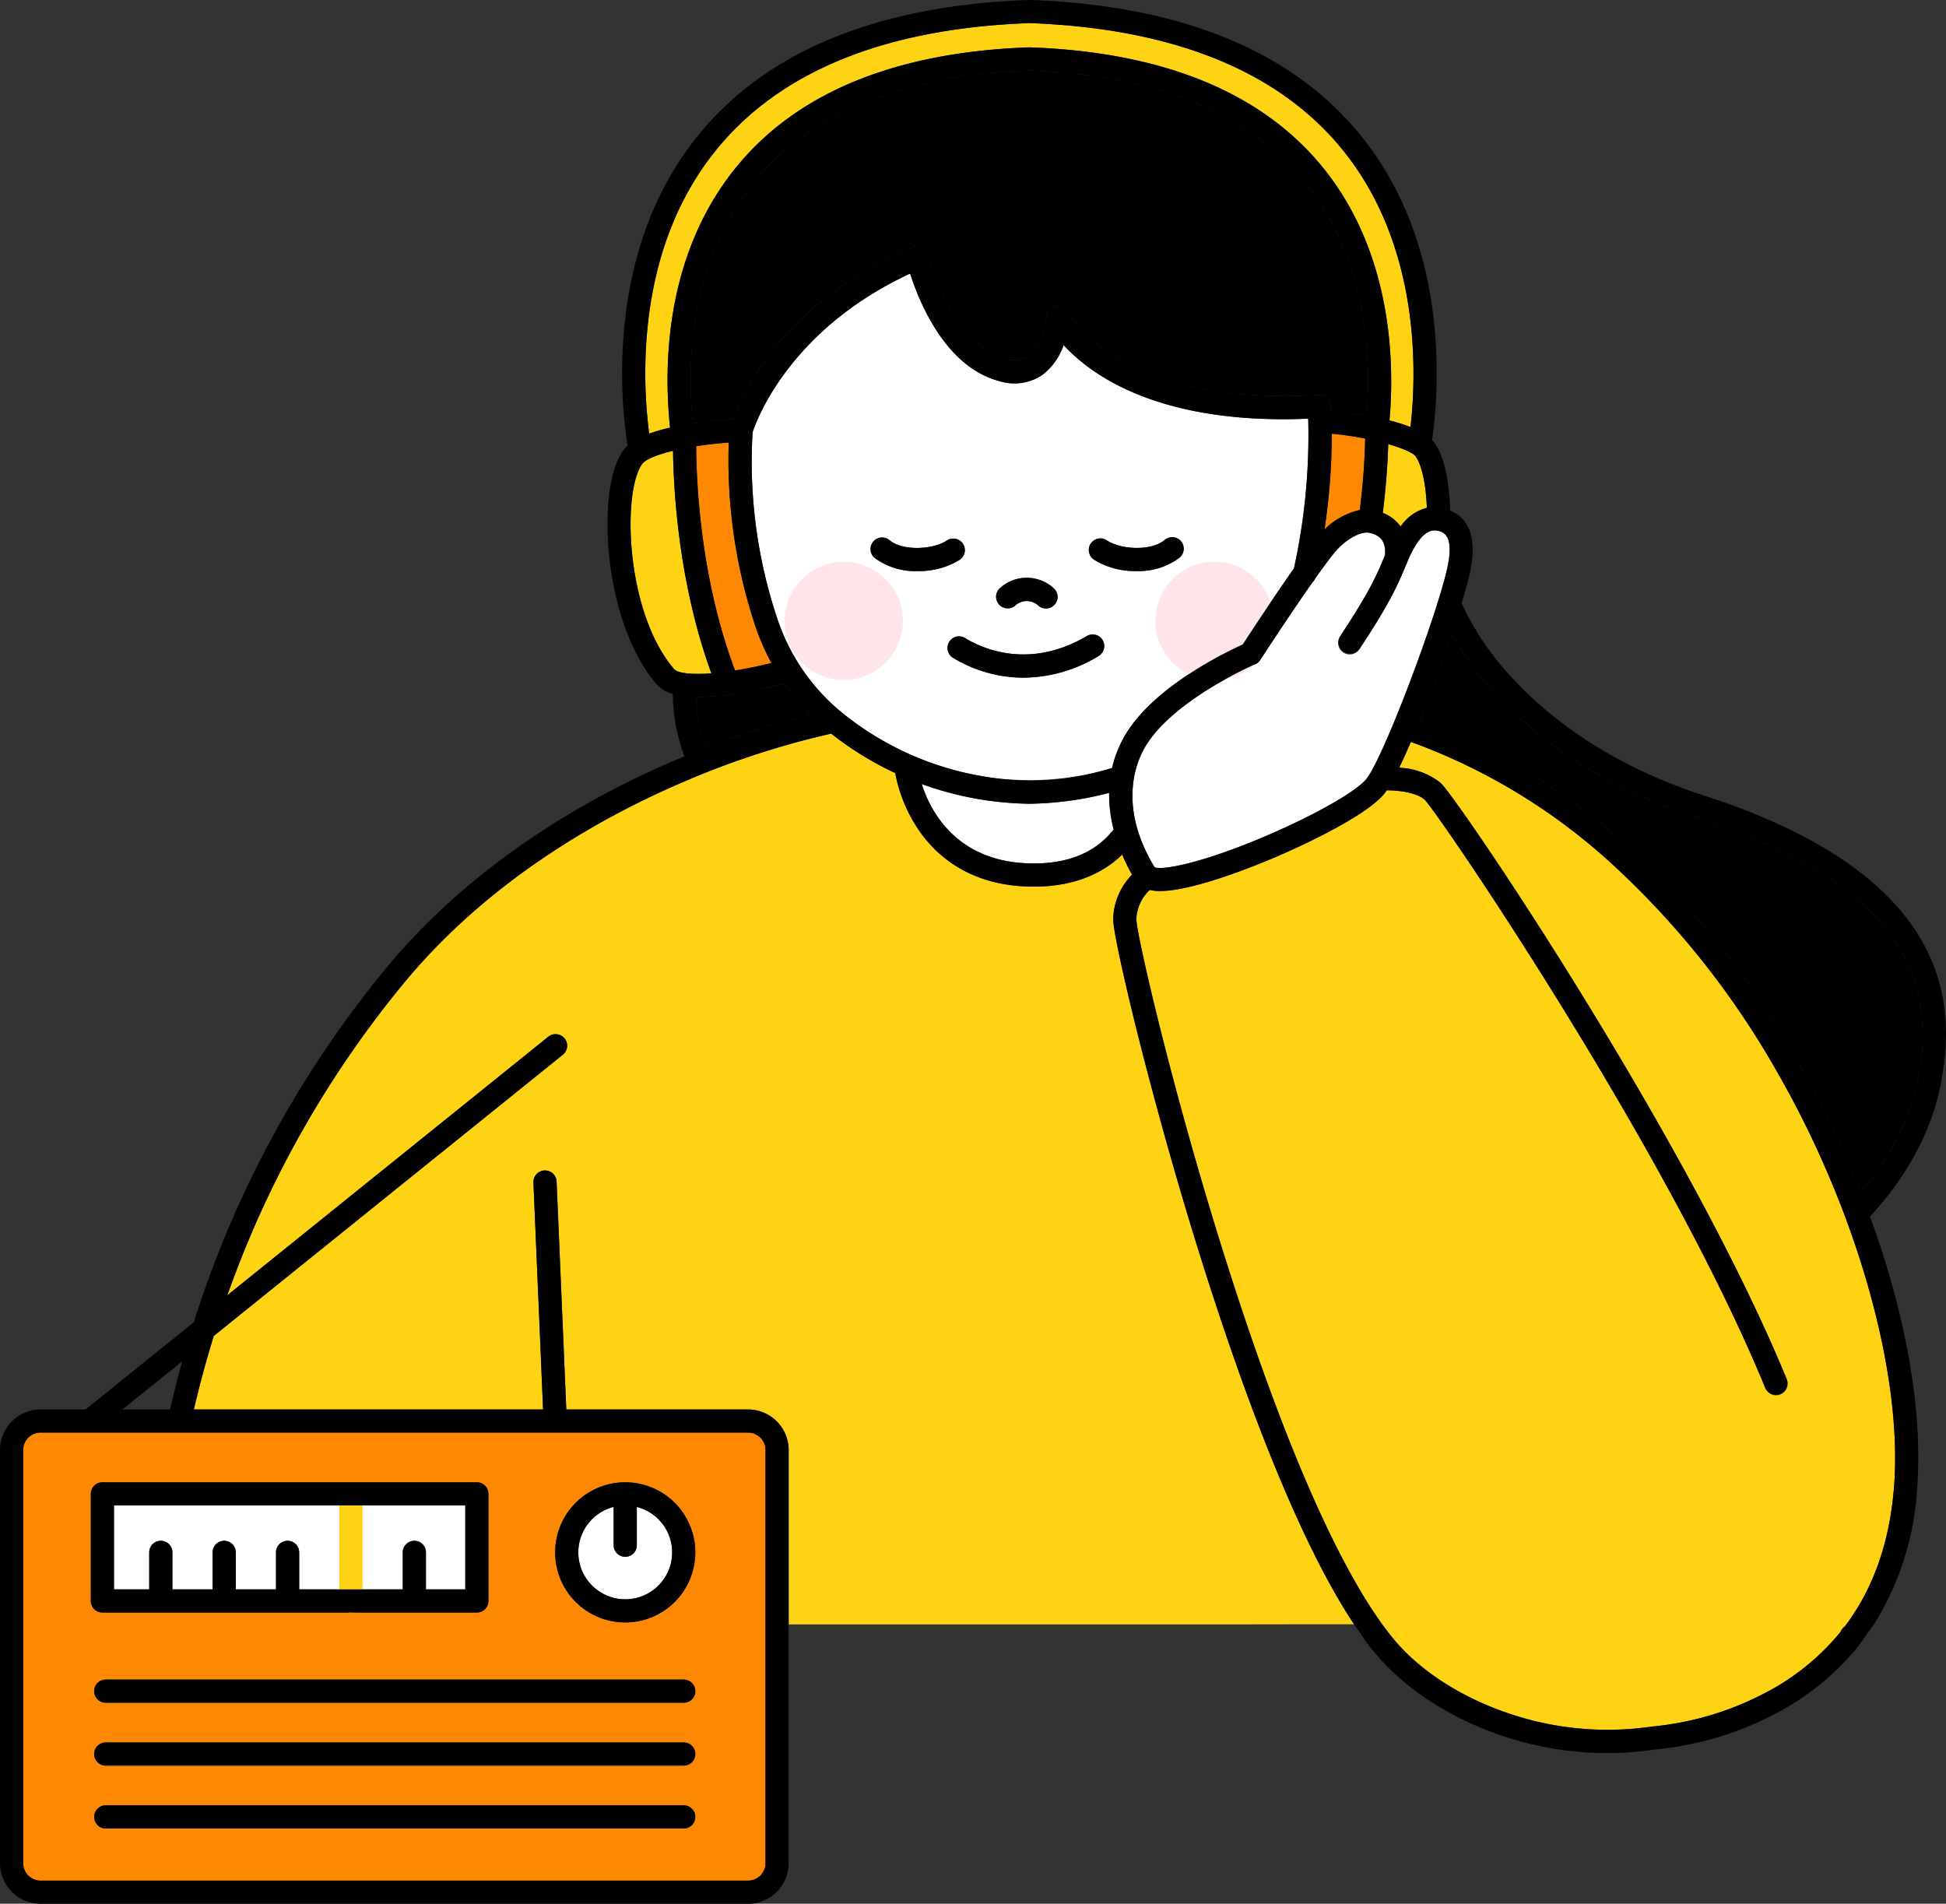 <svg xmlns="http://www.w3.org/2000/svg" xmlns:xlink="http://www.w3.org/1999/xlink" width="302.436" height="295.867" viewBox="0 0 302.436 295.867">
  <rect x="0" y="0" width="302.436" height="295.867" fill="#333333" stroke="none"/>
  <defs>
    <clipPath id="clip-path">
      <rect id="長方形_265" data-name="長方形 265" width="302.436" height="295.867" fill="none"/>
    </clipPath>
  </defs>
  <g id="グループ_607" data-name="グループ 607" transform="translate(0 0.001)">
    <g id="グループ_606" data-name="グループ 606" transform="translate(0 -0.001)" clip-path="url(#clip-path)">
      <path id="パス_5743" data-name="パス 5743" d="M1176.249,388.474a6.274,6.274,0,0,1,2.773,2.123,7.089,7.089,0,0,1,4.076-2.9c-.137-3.633-.773-6.617-1.734-8-.382-.549-2.025-1.254-4.268-1.9-.068,2.308-.27,6.081-.846,10.673" transform="translate(-961.344 -308.775)" fill="#fed313"/>
      <path id="パス_5744" data-name="パス 5744" d="M603.878,410.711a36.22,36.22,0,0,1-2.391-5.423,81.733,81.733,0,0,1-4.24-28.827c-1.824.132-3.524.327-5.059.566.025,5.431.63,20.555,6.042,34.852,1.794-.282,3.715-.675,5.648-1.167" transform="translate(-483.992 -307.68)" fill="#ff8803"/>
      <path id="パス_5745" data-name="パス 5745" d="M592.119,583.556a24.66,24.66,0,0,0,1.538,7.876,134.658,134.658,0,0,1,16.139-5.126,35.059,35.059,0,0,1-4.013-4.842,75.5,75.5,0,0,1-8.012,1.652,37.59,37.59,0,0,1-5.322.445c-.113,0-.221,0-.331,0" transform="translate(-483.937 -475.228)"/>
      <path id="パス_5746" data-name="パス 5746" d="M548.936,418c-5.122-14.022-5.884-28.574-5.958-34.587-2.62.637-4.349,1.391-4.817,2.064-3.153,4.528-2.507,23.158,4.957,31.842.6.7,2.819.91,5.818.682" transform="translate(-438.376 -313.358)" fill="#fed313"/>
      <path id="パス_5747" data-name="パス 5747" d="M552.735,82.465c0-.031-.011-.062-.014-.093-1-9.53-.868-27.584,11.163-41.423,9.526-10.957,24.543-16.875,44.633-17.588q.064,0,.128,0c19.753.7,34.61,6.437,44.157,17.049,11.8,13.116,12.483,30.487,11.839,39.674,0,.011,0,.022,0,.034l-.108,1.216a27.948,27.948,0,0,1,3.272,1.041c.956-8.269,1.668-28.351-10.828-43.43-9.941-12-26.155-18.506-48.191-19.346a1.044,1.044,0,0,0-.4,0c-22.28.849-38.6,7.491-48.515,19.742-5.94,7.341-9.516,16.578-10.631,27.456a72.416,72.416,0,0,0,.251,16.593,26.95,26.95,0,0,1,3.25-.925" transform="translate(-448.592 -16.002)" fill="#fed313"/>
      <path id="パス_5748" data-name="パス 5748" d="M692.662,112.832c.6-8.623-.021-24.878-10.926-37-8.859-9.847-22.838-15.182-41.546-15.857-19.023.686-33.146,6.187-41.982,16.35-11.063,12.725-11.232,29.5-10.318,38.5,2.493-.375,4.807-.573,6.165-.667,1.574-4.269,8.092-18.3,28.04-26.768a1.8,1.8,0,0,1,2.454,1.241c.033.137,3.4,13.866,11.807,16.109a4.3,4.3,0,0,0,3.774-.411c1.958-1.395,2.614-4.842,2.7-6.052a1.8,1.8,0,0,1,3.415-.658c.013.026,1.878,3.664,7.511,7.038,9.54,5.714,22.306,6.278,31.336,5.745.023,0,.046,0,.069,0s.062,0,.093,0,.066,0,.1.007l.078.007c.037,0,.074.012.111.019l.061.012c.04.009.08.021.119.033l.047.014c.042.014.083.031.124.048l.036.015c.042.019.083.04.124.062l.031.016c.04.023.079.048.117.073l.029.019c.037.026.072.054.107.082l.03.024c.033.028.064.058.095.088l.032.032c.028.029.055.06.081.091l.035.041c.023.03.045.061.067.092s.024.034.035.051.037.061.054.092.023.04.034.061.029.06.042.091.021.047.031.071.022.06.032.091.018.052.025.078.015.061.022.092.013.056.018.085.009.061.012.092.008.046.009.07,0,.028,0,.041v0h0c.019.236.033.481.05.722,1,.1,3.136.33,5.549.766Z" transform="translate(-480.202 -49.018)"/>
      <path id="パス_5749" data-name="パス 5749" d="M715.539,290.333c1.074-1.645,4.786-7.306,7.968-11.824a96.13,96.13,0,0,0,2.216-23.265q-1.984.082-3.849.083c-20.464,0-30.128-7.1-34.167-11.536a9.734,9.734,0,0,1-3.267,4.621,7.756,7.756,0,0,1-6.8.967c-8.3-2.216-12.373-12.272-13.788-16.687-18.911,8.785-23.962,23.057-24.482,24.679a76.87,76.87,0,0,0,3.938,29.238,31.8,31.8,0,0,0,9.881,14.257,47.15,47.15,0,0,0,22.4,10.032,44.448,44.448,0,0,0,19.661-1.37,17.947,17.947,0,0,1,1.839-4.771c4.309-7.711,15.846-13.246,18.457-14.423m-37.622-8.843a6.189,6.189,0,0,1,8.232.094,1.8,1.8,0,1,1-2.417,2.667,2.636,2.636,0,0,0-3.513.006,1.8,1.8,0,1,1-2.3-2.766m-19.625-4.642a1.8,1.8,0,0,1,2.333-2.74c2.039,1.737,6.769,1.508,8.947.064a1.8,1.8,0,0,1,1.989,3,12.049,12.049,0,0,1-6.523,1.758,10.631,10.631,0,0,1-6.746-2.081m34.859,15.274a22.7,22.7,0,0,1-11.664,3.368,21.16,21.16,0,0,1-11.032-3.128,1.8,1.8,0,0,1,1.919-3.044c2.093,1.319,9.645,5.2,18.947-.3a1.8,1.8,0,0,1,1.83,3.1m-.7-14.952a1.8,1.8,0,1,1,1.989-3c2.178,1.445,6.908,1.673,8.947-.064a1.8,1.8,0,0,1,2.333,2.74,10.632,10.632,0,0,1-6.746,2.081,12.048,12.048,0,0,1-6.523-1.758" transform="translate(-522.409 -190.177)" fill="#fff"/>
      <path id="パス_5750" data-name="パス 5750" d="M1132.175,380.8a108.524,108.524,0,0,0,.84-11.091,47.885,47.885,0,0,0-5.2-.754,98.95,98.95,0,0,1-1.127,14.866,11.4,11.4,0,0,1,5.483-3.021" transform="translate(-920.841 -301.549)" fill="#ff8802"/>
      <path id="パス_5751" data-name="パス 5751" d="M808.173,669.329a51.37,51.37,0,0,1-7.359.637h-.05a50.989,50.989,0,0,1-16.717-3.065c1.354,4.262,5.547,12.483,17.732,12.344,5.366-.065,9.43-1.847,12.1-5.288a21.877,21.877,0,0,1-.7-5.684c-1.644.433-3.318.788-5,1.056" transform="translate(-640.799 -545.055)" fill="#fff"/>
      <path id="パス_5752" data-name="パス 5752" d="M501.024,1281.8v5.951a1.8,1.8,0,1,1-3.6,0V1281.8a7.292,7.292,0,1,0,3.6,0" transform="translate(-402.054 -1047.611)" fill="#fff"/>
      <path id="パス_5753" data-name="パス 5753" d="M102.429,1287.861a1.8,1.8,0,0,1,3.6,0v5.749h6.252v-5.749a1.8,1.8,0,0,1,3.6,0v5.749h6.252v-5.749a1.8,1.8,0,0,1,3.6,0v5.749h16.1v-5.749a1.8,1.8,0,1,1,3.6,0v5.749h6.116v-13.041h-54.6v13.041h5.48Z" transform="translate(-79.236 -1046.604)" fill="#fff"/>
      <path id="パス_5754" data-name="パス 5754" d="M132.358,1218.583H22.408a2.714,2.714,0,0,0-2.711,2.711V1285.5a2.714,2.714,0,0,0,2.711,2.711h109.95a2.714,2.714,0,0,0,2.711-2.711v-64.207a2.714,2.714,0,0,0-2.711-2.711m-102.146,9.526a1.8,1.8,0,0,1,1.8-1.8H90.206a1.8,1.8,0,0,1,1.8,1.8v16.64a1.8,1.8,0,0,1-1.8,1.8H32.012a1.8,1.8,0,0,1-1.8-1.8Zm92.147,52H32.534a1.8,1.8,0,0,1,0-3.6H122.36a1.8,1.8,0,0,1,0,3.6m0-9.771H32.534a1.8,1.8,0,0,1,0-3.6H122.36a1.8,1.8,0,0,1,0,3.6m0-9.772H32.534a1.8,1.8,0,0,1,0-3.6H122.36a1.8,1.8,0,0,1,0,3.6m-9.092-12.477a10.891,10.891,0,1,1,10.891-10.891,10.9,10.9,0,0,1-10.891,10.891" transform="translate(-16.098 -995.943)" fill="#ff8803"/>
      <path id="パス_5755" data-name="パス 5755" d="M307.776,652.875a10.207,10.207,0,0,1,2.934-6.936,30.362,30.362,0,0,1-1.539-3.121c-3.289,3.2-7.854,4.913-13.376,4.979l-.367,0c-9.844,0-15.189-4.824-17.947-8.9a23.472,23.472,0,0,1-3.58-8.75,50.49,50.49,0,0,1-9.952-6.128,130.82,130.82,0,0,0-23.081,7.551c-12.312,5.277-29.786,14.932-43.119,30.962A159.937,159.937,0,0,0,170.1,711.305l49.823-40.13a1.8,1.8,0,1,1,2.258,2.8L168,717.621c-1.267,4.08-2.283,7.914-3.1,11.43h54.277l-1.5-35.263a1.8,1.8,0,1,1,3.6-.153l1.506,35.416H251.03a6.317,6.317,0,0,1,6.309,6.309v27.1h87.881c-9.555-14.409-18.528-39.771-24.646-59.591-7.4-23.986-12.8-47.1-12.8-50" transform="translate(-134.77 -510.01)" fill="#fed313"/>
      <path id="パス_5756" data-name="パス 5756" d="M1066.084,682.124a132.1,132.1,0,0,0-24.57-31.208,93.414,93.414,0,0,0-32.234-19.88c-.632,1.472-1.245,2.83-1.821,4.016a11.048,11.048,0,0,1,6.433,2.352c2.75,2.532,38.357,55.128,53.79,92.655a1.8,1.8,0,1,1-3.328,1.369c-15.523-37.743-50.879-89.374-52.91-91.385-.985-.907-3.194-1.46-5.917-1.482a7.44,7.44,0,0,1-.546.725c-2.555,2.92-10.258,6.875-16.616,9.6-3,1.288-12.839,5.327-18.075,5.327q-.372,0-.712-.028a6.087,6.087,0,0,1-.889-.141,6.578,6.578,0,0,0-2.074,4.571c0,2.05,4.964,24.067,12.643,48.941,12.257,39.705,21.708,56.218,27.478,63.079,3.87,4.6,9.794,8.513,16.682,11.015a47.674,47.674,0,0,0,23.289,2.422c.057-.009.115-.014.173-.018a47.331,47.331,0,0,0,17.981-5.489,37.191,37.191,0,0,0,11.2-9.218,1.8,1.8,0,0,1,.649-.828c4.5-5.932,7.077-13.338,7.694-22.156,1.231-17.612-5.96-42.827-18.32-64.24" transform="translate(-790.01 -515.743)" fill="#fed313"/>
      <path id="パス_5757" data-name="パス 5757" d="M1006.036,455.927a1.79,1.79,0,0,1-.21.506l-.052.126c-1.386,3.367-2.636,6.091-7.2,13a1.8,1.8,0,1,1-3-1.984c4.388-6.642,5.573-9.218,6.878-12.389l.072-.177.01-.025c.173-2.442-1.021-3.1-2.348-3.448a1.751,1.751,0,0,0-.188-.032c-.016,0-.032,0-.048,0s-.048-.009-.073-.014c-1.478-.119-3.681,1.333-5,2.876-.785.918-1.924,2.454-3.187,4.235a1.785,1.785,0,0,1-.415.588c-3.641,5.178-8.08,12.005-8.141,12.1a1.8,1.8,0,0,1-.8.676c-.13.055-13.068,5.636-17.235,13.092-1.384,2.477-3.979,9.208,1.611,18.43.028.017.057.033.084.052,1.387.393,6.983-.655,15.925-4.348,7.886-3.257,14.963-7.166,16.827-9.3,2.524-2.885,10.606-24.267,12.55-32.39,1.328-5.549-.42-6.039-1.261-6.274-1.673-.468-3.242,1.068-4.79,4.7" transform="translate(-787.274 -368.722)" fill="#fff"/>
      <path id="パス_5758" data-name="パス 5758" d="M1241,573.605a135.687,135.687,0,0,1,25.246,32.053,157.682,157.682,0,0,1,9.99,20.675c2.677-3.1,7.427-9.525,8.937-17.58,2.238-11.935,1.116-29.128-34.305-40.584-16.674-5.393-26.7-13.917-32.173-20.119a50.935,50.935,0,0,1-6.054-8.371c-1.431,4.237-3.2,9.059-4.933,13.362A97.061,97.061,0,0,1,1241,573.605" transform="translate(-987.058 -441.077)"/>
      <path id="パス_5759" data-name="パス 5759" d="M685.854,487.248a9.191,9.191,0,1,1-8.938-9.436,9.191,9.191,0,0,1,8.938,9.436" transform="translate(-545.526 -390.511)" fill="#ffe5ea"/>
      <path id="パス_5760" data-name="パス 5760" d="M1001.169,486.787a9.191,9.191,0,1,1-9.4-8.977,9.191,9.191,0,0,1,9.4,8.977" transform="translate(-803.231 -390.511)" fill="#ffe5ea"/>
      <path id="パス_5761" data-name="パス 5761" d="M290.481,1287.182a1.8,1.8,0,0,1-1.8-1.8V1270.1a1.8,1.8,0,1,1,3.6,0v15.283a1.8,1.8,0,0,1-1.8,1.8" transform="translate(-235.939 -1036.577)" fill="#fed313"/>
      <path id="パス_5762" data-name="パス 5762" d="M850.564,495.672a2.636,2.636,0,0,1,3.513-.005A1.8,1.8,0,1,0,856.494,493a6.19,6.19,0,0,0-8.232-.094,1.8,1.8,0,1,0,2.3,2.766" transform="translate(-692.754 -401.592)"/>
      <path id="パス_5763" data-name="パス 5763" d="M827.417,539.9c-9.3,5.494-16.854,1.615-18.947.3a1.8,1.8,0,0,0-1.919,3.044,21.16,21.16,0,0,0,11.032,3.128A22.7,22.7,0,0,0,829.247,543a1.8,1.8,0,0,0-1.83-3.1" transform="translate(-658.505 -441.054)"/>
      <path id="パス_5764" data-name="パス 5764" d="M754.681,458.031a1.8,1.8,0,0,0-2.494-.505c-2.178,1.445-6.908,1.674-8.947-.064a1.8,1.8,0,0,0-2.333,2.74,10.632,10.632,0,0,0,6.746,2.081,12.048,12.048,0,0,0,6.523-1.758,1.8,1.8,0,0,0,.505-2.494" transform="translate(-605.023 -373.531)"/>
      <path id="パス_5765" data-name="パス 5765" d="M940.383,460.2a1.8,1.8,0,1,0-2.333-2.74c-2.039,1.737-6.769,1.508-8.947.064a1.8,1.8,0,1,0-1.989,3,12.047,12.047,0,0,0,6.523,1.758,10.633,10.633,0,0,0,6.746-2.081" transform="translate(-757.069 -373.53)"/>
      <path id="パス_5766" data-name="パス 5766" d="M210.45,252.452l2.512,3.6c.023,0,.694.784,1.008,1.157,6.6,7.845,20.066,15.238,35.8,15.238a50.117,50.117,0,0,0,7.38-.546,50.328,50.328,0,0,0,19.3-5.854,40.988,40.988,0,0,0,12.179-9.994l2.61-3.6a45.007,45.007,0,0,0,6.741-21.581c.838-11.982-1.872-26.817-7.363-41.836,2.412-2.515,9.074-10.242,11.034-20.7,1.009-5.384,1.818-13.5-2.793-21.81-5.334-9.611-16.754-17.3-33.942-22.861-15.8-5.11-25.279-13.113-30.449-18.927a42.587,42.587,0,0,1-7.311-11c.5-1.623.893-3.031,1.153-4.116,1.309-5.467.315-8.916-2.945-10.279-.077-3.173-.536-7.806-2.4-10.475a3.921,3.921,0,0,0-.393-.473,75.632,75.632,0,0,0,.117-19.858c-1.431-10.989-5.315-20.372-11.543-27.889C200.531,7.827,183.431.881,160.328,0a1.775,1.775,0,0,0-.338.021A1.814,1.814,0,0,0,159.65,0c-23.364.89-40.582,7.981-51.176,21.074-6.386,7.893-10.226,17.768-11.413,29.353a75.707,75.707,0,0,0,.466,18.831,4.94,4.94,0,0,0-.7.8c-2.551,3.663-2.753,11.135-2.09,16.905.916,7.98,3.566,15.029,7.271,19.339a5.282,5.282,0,0,0,2.557,1.547,28.167,28.167,0,0,0,1.809,9.691c-.531.22-1.066.444-1.608.675-12.7,5.434-30.745,15.4-44.56,32.008a164.125,164.125,0,0,0-30.087,55.266L13.3,219.041H6.309A6.317,6.317,0,0,0,0,225.35v64.207a6.317,6.317,0,0,0,6.309,6.309H116.26a6.316,6.316,0,0,0,6.309-6.309v-37.1M225.586,98.6a50.938,50.938,0,0,0,6.054,8.371c5.474,6.2,15.5,14.727,32.173,20.119,35.421,11.456,36.543,28.649,34.305,40.584-1.51,8.055-6.26,14.483-8.937,17.58a157.687,157.687,0,0,0-9.991-20.675,135.683,135.683,0,0,0-25.246-32.053,97.059,97.059,0,0,0-33.291-20.564c1.735-4.3,3.5-9.126,4.933-13.362m-2.034-16.093c.84.235,2.589.725,1.261,6.274-1.945,8.122-10.026,29.5-12.55,32.39-1.864,2.13-8.941,6.04-16.827,9.3-8.942,3.693-14.538,4.74-15.925,4.347-.028-.018-.056-.035-.084-.052-5.59-9.222-3-15.953-1.611-18.43,4.167-7.456,17.106-13.037,17.235-13.092a1.8,1.8,0,0,0,.8-.676c.062-.1,4.5-6.923,8.141-12.1a1.778,1.778,0,0,0,.415-.588c1.263-1.781,2.4-3.317,3.187-4.235,1.319-1.543,3.523-3,5-2.876.024,0,.048.011.073.014s.032,0,.048,0a1.765,1.765,0,0,1,.188.032c1.327.344,2.521,1.007,2.348,3.448l-.01.025-.072.177c-1.306,3.172-2.49,5.748-6.878,12.39a1.8,1.8,0,0,0,3,1.984c4.567-6.913,5.817-9.637,7.2-13l.052-.126a1.789,1.789,0,0,0,.21-.506c1.547-3.627,3.117-5.164,4.79-4.7m-50.717,36.841a41.743,41.743,0,0,1-19.661,1.37,47.151,47.151,0,0,1-22.4-10.032A31.8,31.8,0,0,1,120.9,96.431a76.869,76.869,0,0,1-3.938-29.238c.52-1.623,5.571-15.895,24.482-24.68,1.414,4.415,5.489,14.471,13.788,16.687a7.756,7.756,0,0,0,6.8-.967,9.735,9.735,0,0,0,3.267-4.621c4.038,4.431,13.7,11.537,34.167,11.537q1.863,0,3.849-.083A96.131,96.131,0,0,1,201.1,88.332c-3.183,4.518-6.894,10.178-7.968,11.824-2.611,1.177-14.147,6.712-18.457,14.422a17.942,17.942,0,0,0-1.839,4.771m.242,9.552c-2.666,3.441-6.73,5.223-12.1,5.288-12.185.139-16.378-8.082-17.732-12.344a50.99,50.99,0,0,0,16.717,3.065h.05a51.341,51.341,0,0,0,7.359-.637c1.681-.268,3.355-.623,5-1.056a21.875,21.875,0,0,0,.7,5.684m33.768-65.1c-.016-.241-.03-.487-.05-.722h0c0-.014,0-.028,0-.042s-.007-.046-.009-.069-.007-.062-.012-.092-.012-.057-.018-.085-.014-.062-.022-.092-.016-.052-.025-.078-.02-.061-.032-.091-.02-.047-.031-.071-.027-.061-.042-.091-.023-.041-.034-.061-.035-.062-.054-.092-.024-.034-.035-.051-.043-.062-.067-.092c-.011-.014-.023-.027-.034-.041-.026-.031-.053-.062-.081-.091l-.033-.032c-.031-.03-.062-.06-.094-.088l-.03-.024c-.035-.029-.07-.056-.107-.082L206,61.689c-.038-.026-.077-.05-.117-.073l-.031-.016c-.041-.022-.081-.043-.123-.062l-.036-.015c-.041-.017-.082-.034-.124-.048l-.047-.014c-.039-.012-.079-.024-.119-.033l-.061-.012c-.037-.007-.073-.014-.111-.019l-.077-.007c-.033,0-.066-.006-.1-.007s-.062,0-.093,0-.046,0-.069,0c-9.03.532-21.8-.031-31.336-5.745-5.632-3.374-7.5-7.012-7.511-7.038a1.8,1.8,0,0,0-3.415.658c-.088,1.211-.743,4.657-2.7,6.052a4.3,4.3,0,0,1-3.774.411c-8.4-2.243-11.774-15.972-11.807-16.109a1.8,1.8,0,0,0-2.454-1.241c-19.949,8.473-26.466,22.5-28.04,26.768-1.358.094-3.673.291-6.165.667-.914-9-.745-25.775,10.318-38.5,8.835-10.163,22.959-15.664,41.981-16.35,18.708.675,32.686,6.01,41.546,15.857,10.905,12.121,11.528,28.376,10.925,37l-.067.752c-2.413-.436-4.544-.67-5.549-.766m5.329,4.364a108.536,108.536,0,0,1-.84,11.091,11.4,11.4,0,0,0-5.483,3.021,98.95,98.95,0,0,0,1.127-14.866,47.937,47.937,0,0,1,5.2.754m-98.92.617a81.733,81.733,0,0,0,4.24,28.827,36.223,36.223,0,0,0,2.391,5.423c-1.934.493-3.854.885-5.648,1.167-5.412-14.3-6.018-29.421-6.042-34.852,1.535-.239,3.235-.434,5.059-.566m8.594,37.455a35.041,35.041,0,0,0,4.013,4.842,134.666,134.666,0,0,0-16.14,5.126,24.665,24.665,0,0,1-1.538-7.876c.11,0,.219,0,.331,0a37.579,37.579,0,0,0,5.322-.445,75.524,75.524,0,0,0,8.012-1.652M220.02,70.923c.961,1.38,1.6,4.363,1.734,8a7.09,7.09,0,0,0-4.076,2.9,6.273,6.273,0,0,0-2.773-2.123c.576-4.593.778-8.365.846-10.674,2.243.644,3.886,1.349,4.268,1.9M100.642,50.794c1.114-10.878,4.691-20.115,10.631-27.456,9.912-12.25,26.234-18.892,48.515-19.742a1.033,1.033,0,0,1,.4,0c22.036.84,38.25,7.349,48.191,19.346,12.495,15.079,11.783,35.161,10.827,43.43a27.973,27.973,0,0,0-3.272-1.041l.108-1.216c0-.011,0-.022,0-.034.644-9.187-.038-26.558-11.839-39.674C194.663,13.8,179.806,8.06,160.053,7.359c-.043,0-.085,0-.128,0-20.091.713-35.108,6.631-44.633,17.588C103.26,38.786,103.133,56.84,104.128,66.37c0,.031.01.062.015.093a26.938,26.938,0,0,0-3.25.925,72.4,72.4,0,0,1-.252-16.593m4.1,53.161c-7.464-8.684-8.11-27.314-4.957-31.841.469-.673,2.2-1.427,4.817-2.064.074,6.014.836,20.566,5.959,34.587-3,.228-5.214.022-5.819-.682M28.318,211.564c-.726,2.624-1.349,5.124-1.883,7.477h-7.4Zm90.652,77.993a2.714,2.714,0,0,1-2.711,2.711H6.309A2.714,2.714,0,0,1,3.6,289.557V225.35a2.714,2.714,0,0,1,2.711-2.711H116.26a2.714,2.714,0,0,1,2.711,2.711Zm3.6-37.1v-27.1a6.317,6.317,0,0,0-6.309-6.309H88.007L86.5,183.625a1.8,1.8,0,0,0-3.6.153l1.5,35.263H30.128c.816-3.517,1.833-7.351,3.1-11.43l54.184-43.643a1.8,1.8,0,1,0-2.257-2.8l-49.823,40.13a159.937,159.937,0,0,1,27.647-48.771c13.333-16.03,30.808-25.685,43.119-30.962a130.832,130.832,0,0,1,23.082-7.551,50.489,50.489,0,0,0,9.952,6.128,23.475,23.475,0,0,0,3.58,8.75c2.758,4.076,8.1,8.9,17.947,8.9l.367,0c5.522-.067,10.087-1.781,13.376-4.979a30.352,30.352,0,0,0,1.539,3.121,10.207,10.207,0,0,0-2.934,6.936c-.006,2.9,5.394,26.01,12.8,50,6.118,19.82,15.091,45.181,24.646,59.591Zm164.131.324a1.8,1.8,0,0,0-.649.828,37.2,37.2,0,0,1-11.2,9.218,47.332,47.332,0,0,1-17.981,5.489c-.058,0-.116.009-.173.018a47.676,47.676,0,0,1-23.289-2.422c-6.888-2.5-12.812-6.414-16.682-11.015-5.77-6.861-15.22-23.373-27.478-63.079-7.679-24.875-12.644-46.892-12.643-48.941a6.577,6.577,0,0,1,2.074-4.57,6.1,6.1,0,0,0,.889.141c.227.019.463.028.712.028,5.236,0,15.075-4.04,18.075-5.327,6.358-2.728,14.062-6.683,16.616-9.6a7.442,7.442,0,0,0,.546-.726c2.723.022,4.932.576,5.917,1.482,2.031,2.011,37.387,53.642,52.91,91.385a1.8,1.8,0,0,0,3.328-1.369c-15.433-37.526-51.04-90.122-53.79-92.654a11.045,11.045,0,0,0-6.433-2.352c.576-1.187,1.19-2.544,1.821-4.016a93.416,93.416,0,0,1,32.234,19.88,132.1,132.1,0,0,1,24.57,31.208c12.36,21.413,19.551,46.629,18.32,64.241-.616,8.818-3.194,16.224-7.693,22.156" transform="translate(0 0.001)"/>
      <path id="パス_5767" data-name="パス 5767" d="M483.126,1260.872a10.891,10.891,0,1,0,10.891,10.891,10.9,10.9,0,0,0-10.891-10.891m0,18.183a7.292,7.292,0,0,1-1.8-14.359v5.951a1.8,1.8,0,0,0,3.6,0V1264.7a7.292,7.292,0,0,1-1.8,14.359" transform="translate(-385.956 -1030.506)"/>
      <path id="パス_5768" data-name="パス 5768" d="M171.733,1428.682H81.907a1.8,1.8,0,1,0,0,3.6h89.826a1.8,1.8,0,1,0,0-3.6" transform="translate(-65.472 -1167.656)"/>
      <path id="パス_5769" data-name="パス 5769" d="M171.733,1482.166H81.907a1.8,1.8,0,1,0,0,3.6h89.826a1.8,1.8,0,1,0,0-3.6" transform="translate(-65.472 -1211.368)"/>
      <path id="パス_5770" data-name="パス 5770" d="M171.733,1535.649H81.907a1.8,1.8,0,1,0,0,3.6h89.826a1.8,1.8,0,1,0,0-3.6" transform="translate(-65.472 -1255.08)"/>
      <path id="パス_5771" data-name="パス 5771" d="M79.05,1281.111h58.194a1.8,1.8,0,0,0,1.8-1.8v-16.64a1.8,1.8,0,0,0-1.8-1.8H79.05a1.8,1.8,0,0,0-1.8,1.8v16.64a1.8,1.8,0,0,0,1.8,1.8m1.8-16.64h54.6v13.041h-6.116v-5.749a1.8,1.8,0,0,0-3.6,0v5.749h-16.1v-5.749a1.8,1.8,0,0,0-3.6,0v5.749H99.778v-5.749a1.8,1.8,0,0,0-3.6,0v5.749H89.928v-5.749a1.8,1.8,0,0,0-3.6,0v5.749H80.85Z" transform="translate(-63.137 -1030.506)"/>
    </g>
  </g>
</svg>
